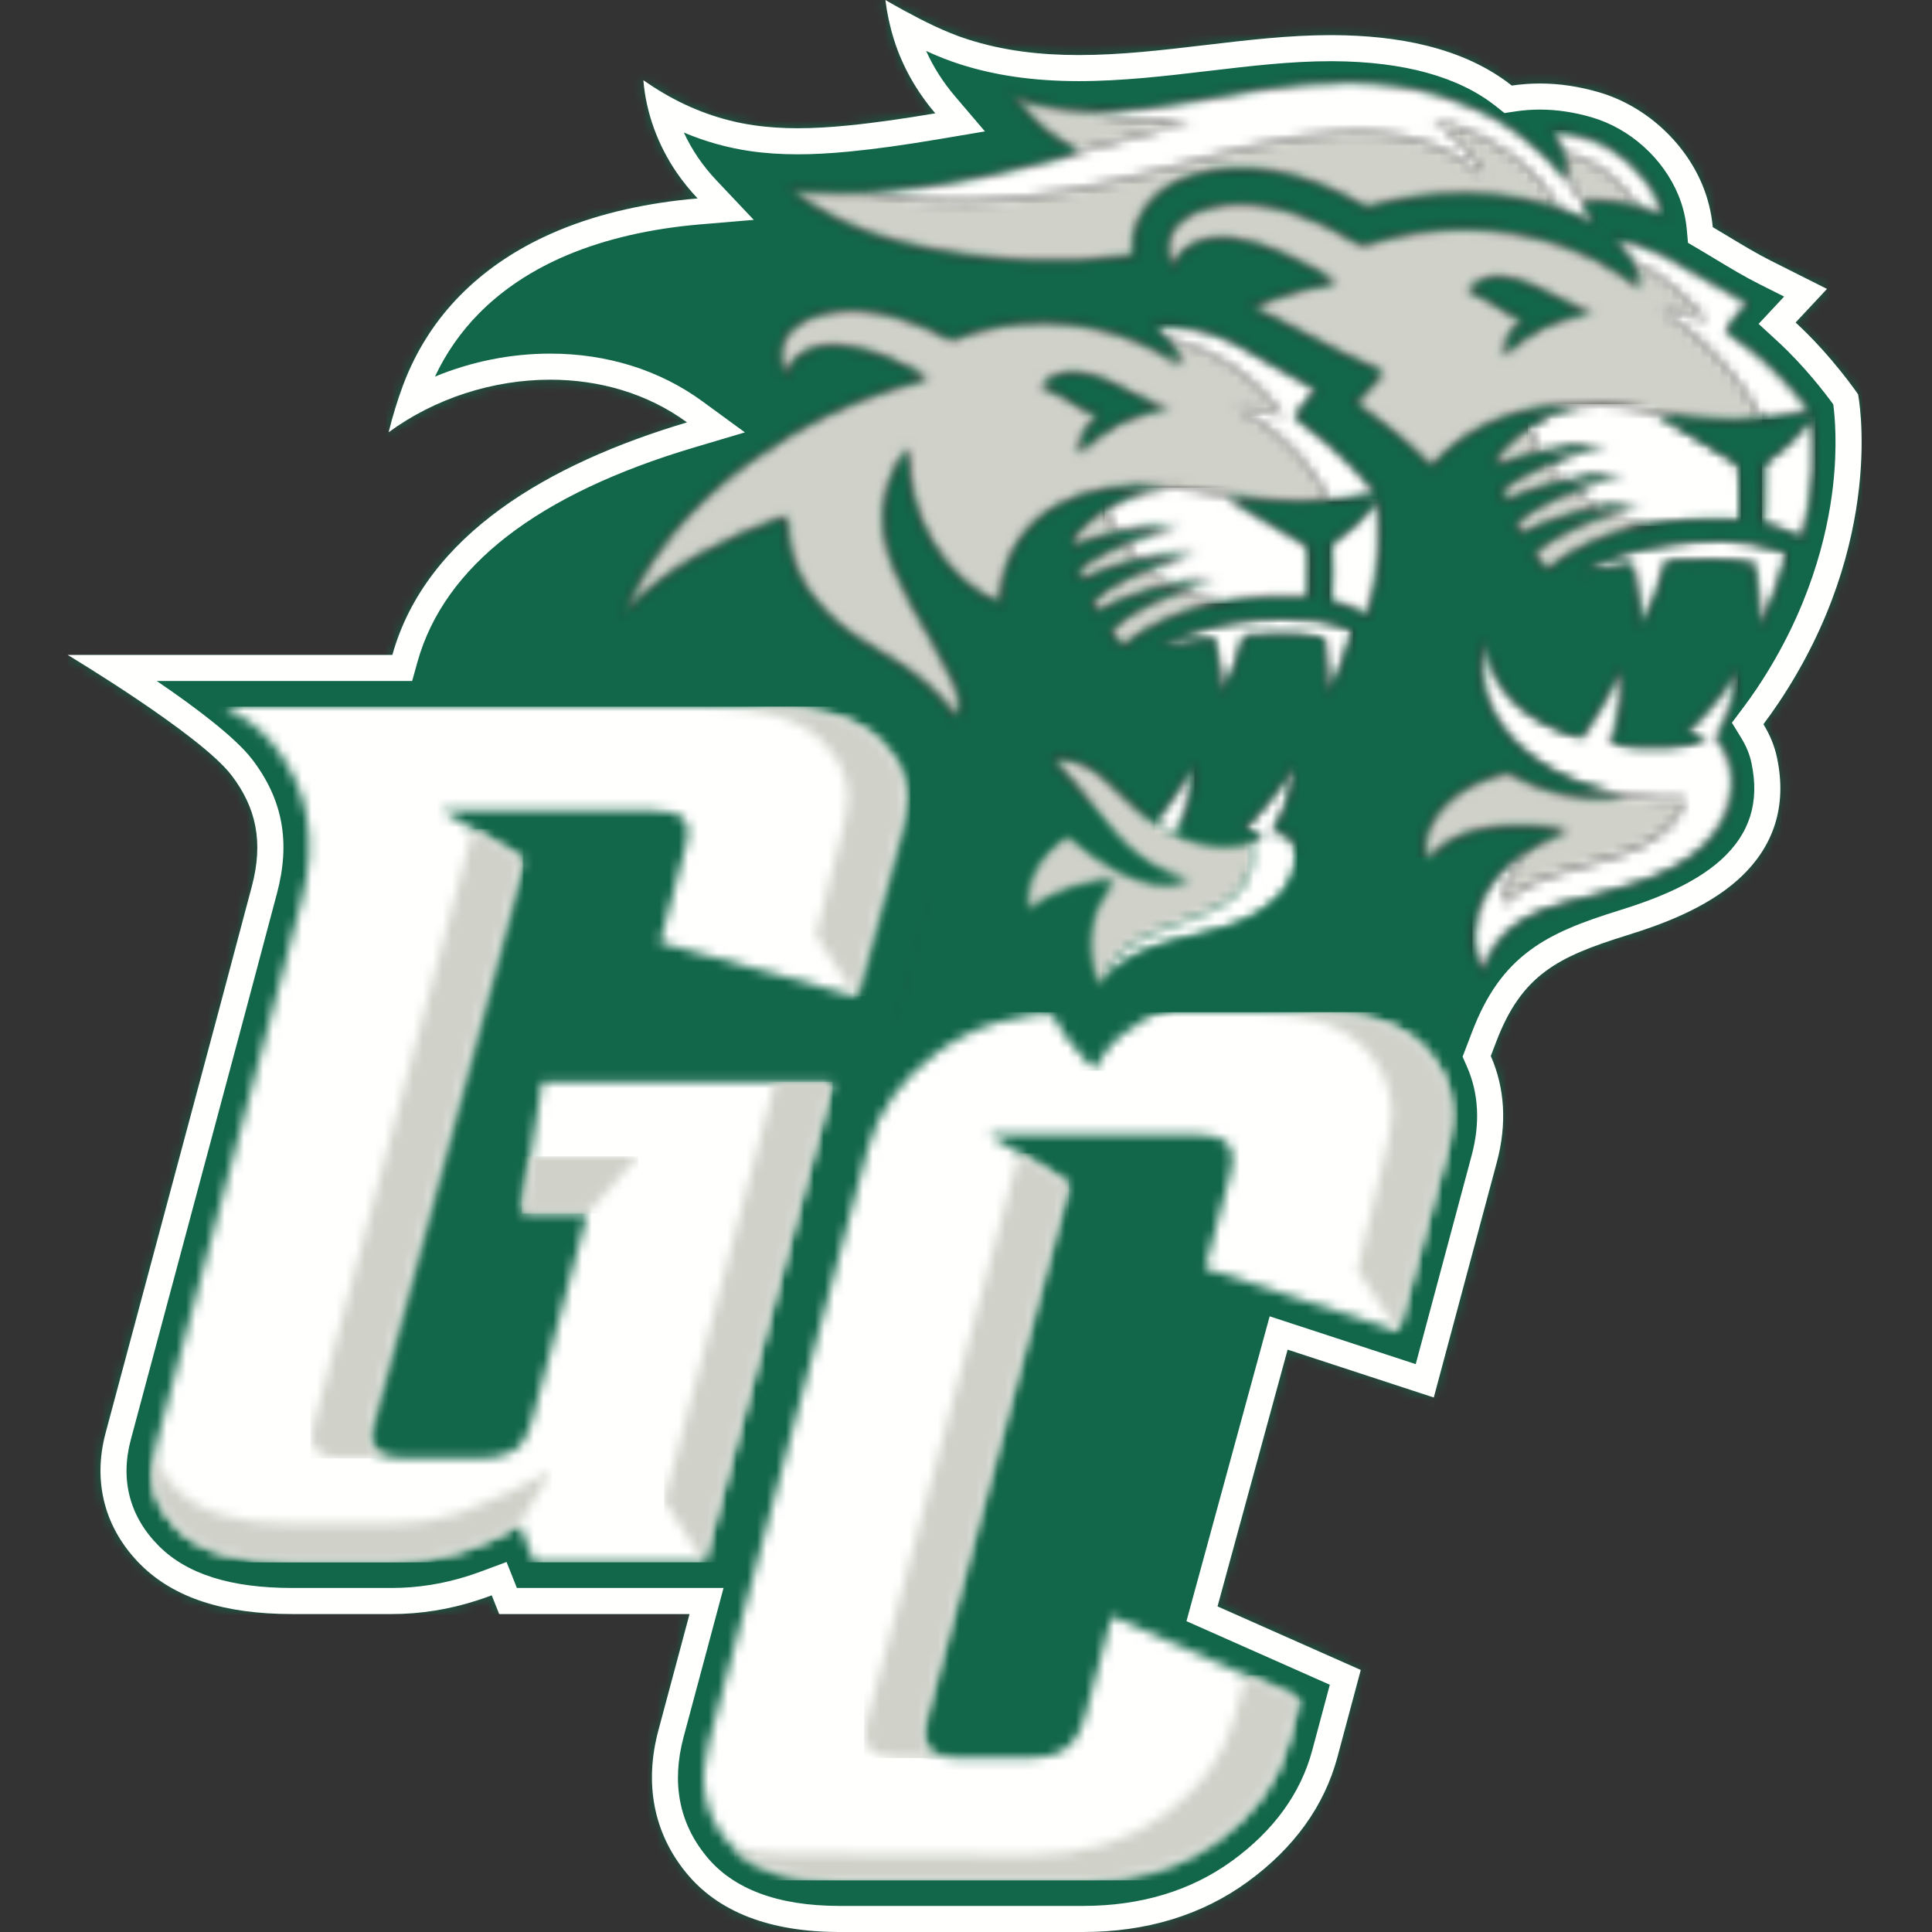 <?xml version="1.0" encoding="UTF-8"?>
<svg width="200px" height="200px" viewBox="0 0 200 200" version="1.1" xmlns="http://www.w3.org/2000/svg" xmlns:xlink="http://www.w3.org/1999/xlink">
    <rect x="0" y="0" width="200" height="200" fill="#333333" stroke="none"/>
    <title>greensboro_BGD</title>
    <defs>
        <path d="M72.219,0 C79.075,0 84.307,1.701 87.773,5.056 L87.773,5.056 C91.59,8.753 92.931,13.62 91.553,18.76 L91.553,18.76 L85.342,41.939 L69.975,99.29 L44.675,99.29 L43.905,97.352 C43.396,97.541 42.875,97.722 42.343,97.894 C39.472,98.821 36.509,99.29 33.531,99.29 L33.531,99.29 L23.269,99.29 C16.177,99.29 11.048,97.626 7.586,94.203 C3.858,90.499 2.564,85.647 3.935,80.531 L3.935,80.531 L15.854,36.053 L15.853,36.053 L19.056,24.01 C20.308,19.34 19.5,15.782 16.963,12.457 C13.74,8.234 0,0 0,0 L0,0 L72.219,0 Z" id="path-1"></path>
        <polygon id="path-3" points="48.371 103.633 0 103.092 25.685 -1.42108547e-14 73.916 10.051"></polygon>
        <path d="M8.046,0.5 L0.003,0.5 C0.002,0.5 0.002,0.5 0,0.5 L8.043,0.5 C8.044,0.5 8.045,0.5 8.046,0.5" id="path-5"></path>
        <path d="M84.465,6.091 L84.461,6.086 C81.078,2.047 75.776,0 68.704,0 L43.507,0 C36.801,0 31.027,1.756 26.347,5.219 C23.412,7.39 21.109,9.882 19.461,12.665 L18.592,14.282 C17.998,15.509 17.524,16.787 17.168,18.116 L0.669,79.69 C-0.814,85.225 0.178,90.326 3.535,94.435 C6.855,98.509 12.202,100.575 19.426,100.575 L44.624,100.575 C51.197,100.575 56.93,98.827 61.664,95.379 C66.477,91.872 69.605,87.527 70.963,82.46 L73.377,73.448 L44.055,60.441 L39.656,76.859 C39.619,76.993 39.585,77.103 39.554,77.193 C39.45,77.202 39.317,77.211 39.151,77.211 L34.139,77.211 L48.565,23.367 L53.989,23.366 L50.772,35.368 L80.935,45.243 L87.462,20.887 C88.949,15.333 87.913,10.217 84.465,6.091 L84.465,6.091 Z" id="path-7"></path>
        <path d="M75.006,4.171 C72.679,1.392 68.795,0 63.353,0 L38.156,0 C32.593,0 27.933,1.392 24.179,4.171 C20.419,6.951 18.025,10.276 16.988,14.148 L0.489,75.722 C-0.549,79.594 0.064,82.921 2.334,85.699 C4.599,88.478 8.514,89.868 14.076,89.868 L39.273,89.868 C44.714,89.868 49.345,88.478 53.161,85.699 C56.973,82.921 59.404,79.594 60.441,75.722 L61.67,71.133 L42.255,62.52 L39.476,72.891 C39.049,74.482 38.375,75.598 37.45,76.244 C36.52,76.89 35.306,77.212 33.8,77.212 L26.155,77.212 C24.649,77.212 23.634,76.89 23.112,76.244 C22.589,75.598 22.542,74.482 22.968,72.891 L37.745,17.744 L37.742,17.744 L29.5,12.664 L51.096,12.659 C52.603,12.659 53.644,12.981 54.228,13.626 C54.807,14.273 54.883,15.39 54.459,16.976 L51.905,26.506 L71.877,33.043 L76.939,14.148 C77.977,10.276 77.33,6.951 75.006,4.171 L75.006,4.171 Z" id="path-9"></path>
        <path d="M0.288,58.278 C-0.138,59.869 -0.091,60.985 0.431,61.631 C0.953,62.277 1.968,62.599 3.474,62.599 L9.485,62.599 C7.979,62.599 6.964,62.277 6.442,61.631 C5.919,60.985 5.872,59.869 6.298,58.278 L21.075,3.131 L21.071,3.131 L15.899,0 L0.288,58.278 L0.288,58.278 Z" id="path-11"></path>
        <path d="M17.81,3.913 C15.414,1.305 11.553,0 6.212,0 L1.42108547e-14,0 C5.341,0 9.202,1.305 11.598,3.913 C13.984,6.512 14.75,9.628 13.886,13.251 L10.681,26.703 L14.9,33.043 L20.289,13.191 C21.152,9.567 20.195,6.512 17.81,3.913 L17.81,3.913 Z" id="path-13"></path>
        <path d="M51.752,4.553 C50.696,8.419 48.248,11.735 44.421,14.493 C40.592,17.253 35.954,18.619 30.513,18.592 L5.316,18.463 C3.464,18.454 1.485,18.232 0,17.916 C2.329,20.147 6.091,21.194 10.773,21.218 L36.011,21.218 C41.453,21.245 46.19,19.81 50.02,17.049 C53.847,14.29 56.221,10.939 57.279,7.073 L58.531,2.49 L52.997,0 L51.752,4.553 L51.752,4.553 Z" id="path-15"></path>
        <path d="M107.137,73.117 C106.226,73.076 105.32,72.997 104.424,72.878 C103.917,72.808 103.415,72.724 102.918,72.626 C103.172,72.678 103.426,72.728 103.683,72.773 C103.518,72.79 103.354,72.806 103.195,72.818 C98.759,73.168 95.021,72.217 91.644,70.226 C89.45,70.738 87.429,71.582 85.8,72.91 C83.689,74.632 82.204,77.242 83.311,79.782 C86.025,75.582 92.432,75.791 97.736,76.326 C97.75,76.328 97.765,76.329 97.781,76.331 C96.948,76.641 96.127,76.986 95.336,77.377 C94.768,77.658 94.216,77.965 93.684,78.297 C93.7,78.294 93.716,78.289 93.732,78.286 C93.37,78.688 93.035,79.107 92.733,79.544 C92.43,79.982 92.161,80.438 91.926,80.917 C91.692,81.396 91.494,81.896 91.336,82.42 C91.178,82.946 91.061,83.495 90.987,84.072 C91.919,83.125 93.006,82.42 94.188,81.855 C95.37,81.29 96.646,80.866 97.955,80.479 C99.265,80.093 100.609,79.745 101.924,79.334 C103.24,78.923 104.528,78.448 105.729,77.806 C106.177,77.566 106.621,77.301 107.043,77.006 C107.464,76.711 107.866,76.386 108.228,76.028 C108.589,75.67 108.913,75.278 109.182,74.849 C109.451,74.419 109.664,73.952 109.806,73.443 C109.822,73.389 109.835,73.336 109.848,73.283 C109.861,73.229 109.873,73.176 109.884,73.123 C108.966,73.159 108.05,73.157 107.137,73.117 Z M98.321,41.116 C96.875,41.683 95.332,42.401 93.956,43.283 C93.351,43.671 92.777,44.092 92.261,44.545 C92.471,44.972 92.694,45.391 92.929,45.802 C93.728,45.404 94.55,45.038 95.39,44.709 C96.444,44.296 97.526,43.937 98.626,43.634 C99.487,43.398 100.36,43.196 101.243,43.027 C100.232,42.492 99.264,41.858 98.346,41.106 C98.337,41.11 98.33,41.113 98.321,41.116 Z M46.457,46.079 C46.477,46.415 46.509,46.75 46.553,47.084 C47.05,46.879 47.554,46.688 48.063,46.511 C49.079,46.158 50.115,45.862 51.164,45.621 C51.202,45.613 51.239,45.605 51.275,45.597 C50.764,44.77 50.299,43.904 49.864,43.028 C48.565,43.851 47.424,44.884 46.457,46.079 Z M56.623,32.717 C54.449,32.399 52.373,30.994 50.416,30.07 C48.277,29.059 45.198,28.351 43.413,30.46 C44.463,30.622 45.58,31.254 46.429,31.863 C47.311,32.494 48.424,33.145 49.5,33.37 C48.898,33.824 48.382,34.355 47.984,34.996 C47.585,35.637 47.304,36.388 47.167,37.283 C48.525,35.922 49.948,34.78 51.595,33.986 C53.116,33.254 54.83,32.751 56.623,32.717 Z M70.77,38.507 C72.18,40.279 72.953,41.903 73.147,42.336 C69.578,42.656 66.264,42.418 62.467,41.787 C62.461,41.786 62.455,41.785 62.45,41.785 C62.452,41.785 62.455,41.787 62.456,41.788 C61.482,41.508 60.48,41.269 59.447,41.108 C58.365,40.938 57.257,40.889 56.167,40.951 C56.281,40.942 56.396,40.931 56.511,40.925 C48.126,40.223 39.719,42.926 39.121,52.964 C33.26,50.871 28.86,43.235 29.579,36.852 C27.694,39.268 26.737,42.444 27.192,45.569 C27.557,48.073 28.7,50.536 30.021,52.968 C31.345,55.405 32.904,57.87 34.204,60.648 C34.519,61.321 34.831,62.041 34.946,62.802 C35.06,63.562 34.941,64.377 34.506,64.774 C32.581,62.117 30.489,60.385 28.052,58.883 C25.754,57.466 23.404,56.232 21.404,54.325 C18.225,51.265 16.754,47.736 16.988,43.94 C10.698,46.184 4.732,49.096 -1.42108547e-14,54.056 C0.003,54.051 0.004,54.046 0.006,54.041 C0.475,52.827 1.04,51.6 1.678,50.476 C5.405,43.904 11.117,38.958 17.537,35.179 C21.93,32.595 26.623,30.7 31.53,29.51 C30.082,28.773 28.684,28.093 27.353,27.543 C24.76,26.473 20.561,25.404 18.155,27.436 C17.548,27.948 17.136,28.655 16.905,29.515 C16.564,28.855 16.347,28.229 16.27,27.623 C16.195,27.016 16.258,26.425 16.474,25.828 C16.65,25.34 16.945,24.888 17.31,24.499 C17.676,24.111 18.113,23.784 18.57,23.545 C22.445,21.52 27.385,22.451 31.222,24.101 C32.185,24.515 33.128,24.981 34.054,25.486 C40.127,22.943 47.578,23.088 53.726,25.807 C55.21,26.464 56.617,27.267 57.932,28.196 C57.496,27.192 56.918,26.284 56.228,25.468 C59.167,26.109 61.515,27.238 63.474,28.603 C65.502,30.016 67.134,31.698 68.374,33.4 C67.658,33.187 66.898,33.013 66.096,32.899 C65.295,32.785 64.452,32.73 63.569,32.757 C66.851,34.259 69.211,36.549 70.77,38.507 Z M90.32,37.708 C90.342,38.05 90.378,38.391 90.423,38.73 C90.897,38.542 91.374,38.362 91.856,38.197 C92.912,37.834 93.986,37.525 95.076,37.273 C94.556,36.418 94.097,35.515 93.679,34.591 C92.409,35.443 91.282,36.497 90.32,37.708 Z M92.271,40.079 C91.79,40.379 91.331,40.7 90.902,41.041 C91.028,41.49 91.17,41.933 91.329,42.371 C92.074,42.032 92.834,41.72 93.608,41.438 C94.672,41.051 95.76,40.718 96.867,40.442 C97.058,40.394 97.25,40.35 97.443,40.306 C96.823,39.701 96.266,39.034 95.762,38.322 C94.587,38.804 93.379,39.386 92.271,40.079 Z M94.115,47.666 C94.582,48.326 95.082,48.958 95.612,49.556 C98.362,47.281 101.651,45.856 105.124,45.055 C105.434,44.984 105.746,44.919 106.057,44.858 C104.693,44.497 103.378,44.045 102.125,43.462 C101.463,43.689 100.742,43.954 99.995,44.261 C98.543,44.858 97.001,45.609 95.633,46.517 C95.095,46.875 94.583,47.259 94.115,47.666 Z M100.368,22.809 C98.95,22.668 96.761,21.276 94.424,20.2 C92.087,19.122 89.593,18.529 87.538,20.489 C88.623,20.702 89.543,21.317 90.47,21.941 C91.397,22.565 92.33,23.198 93.439,23.446 C92.848,23.88 92.343,24.382 91.959,24.986 C91.576,25.589 91.313,26.296 91.206,27.139 C92.333,25.907 93.842,24.84 95.459,24.073 C97.077,23.305 98.804,22.839 100.368,22.809 Z M117.959,33.858 C114.308,34.202 110.955,33.962 107.043,33.277 C105.897,32.916 104.714,32.616 103.47,32.437 C102.022,32.234 100.492,32.246 99.01,32.454 C99.111,32.436 99.211,32.418 99.313,32.403 C93.272,32.499 87.865,34.13 83.705,38.858 C81.199,36.246 78.455,34.1 75.73,32.167 C76.689,31.111 77.646,30.052 78.602,28.993 C77.2,28.349 75.777,27.712 74.395,27.061 C71.215,25.561 68.113,23.595 64.87,22.262 C65.755,21.855 66.651,21.481 67.549,21.142 C69.58,20.378 71.67,19.899 73.796,19.642 C71.955,18.588 70.124,17.601 68.286,16.764 C65.338,15.427 61.069,14.199 58.311,16.271 C57.653,16.765 57.195,17.481 56.927,18.349 C56.585,17.675 56.374,17.039 56.314,16.426 C56.253,15.813 56.34,15.218 56.588,14.621 C56.791,14.135 57.12,13.686 57.52,13.303 C57.92,12.919 58.398,12.593 58.889,12.37 C63.138,10.444 68.407,11.483 72.759,13.612 C74.053,14.245 75.326,14.95 76.58,15.709 C76.714,15.663 76.848,15.618 76.984,15.573 C83.586,13.427 90.847,13.39 97.558,15.76 C99.794,16.55 101.803,17.597 103.557,18.82 C104.113,19.207 104.638,19.612 105.135,20.03 C105.179,20.045 105.222,20.058 105.266,20.073 C105.201,19.696 105.111,19.329 104.998,18.974 C104.872,18.583 104.72,18.205 104.539,17.842 C104.462,17.685 104.378,17.532 104.29,17.381 C105.13,17.702 105.845,18.076 106.536,18.513 C107.314,19.007 108.1,19.582 108.897,20.251 C109.694,20.919 110.499,21.68 111.327,22.558 C111.641,22.892 111.96,23.244 112.286,23.614 C110.768,22.982 109.184,22.582 107.559,22.586 C111.101,24.812 113.785,27.711 115.567,30.103 C116.756,31.7 117.543,33.07 117.959,33.858 Z M45.221,5.067 C45.864,5.447 46.519,5.804 47.183,6.14 C49.735,5.457 52.279,4.746 54.823,4.044 C56.109,3.69 57.395,3.337 58.682,2.99 C56.684,3.051 54.68,3.013 52.672,2.793 C51.83,2.696 51.006,2.544 50.194,2.336 C49.572,2.176 48.955,1.983 48.344,1.757 C46.41,1.689 44.485,1.452 42.568,1.004 C41.75,0.813 40.866,0.398 40.032,0 C41.522,1.866 43.162,3.85 45.221,5.067 Z M97.803,8.942 C97.946,9.139 98.086,9.336 98.226,9.532 C98.641,10.113 99.032,10.704 99.396,11.308 C99.428,11.308 99.46,11.307 99.493,11.306 C101.439,11.274 103.316,11.487 105.111,11.939 C103.517,9.314 100.948,7.259 98.188,6.443 C97.863,6.347 97.539,6.263 97.216,6.187 C97.357,6.583 97.477,6.982 97.571,7.385 C97.69,7.9 97.768,8.42 97.803,8.942 Z M41.859,17.517 C45.569,17.681 49.294,17.52 52.97,17 C52.96,16.92 52.949,16.84 52.941,16.76 C52.824,15.582 52.998,14.424 53.46,13.317 C53.838,12.411 54.415,11.582 55.176,10.854 C55.854,10.206 56.652,9.663 57.486,9.284 C62.152,7.169 68.26,7.638 74.248,10.567 C75.181,11.024 76.101,11.513 77.005,12.028 C78.519,11.586 80.06,11.244 81.62,11.008 C83.532,10.717 85.469,10.583 87.407,10.604 C89.327,10.626 91.248,10.801 93.143,11.147 C94.413,11.379 95.673,11.693 96.904,12.107 C96.708,11.743 96.501,11.385 96.277,11.035 C95.511,9.838 94.576,8.724 93.455,7.729 C90.632,5.148 87.354,3.638 83.863,2.805 C84.381,3.149 84.873,3.514 85.336,3.899 C85.898,4.368 86.418,4.864 86.892,5.379 C87.367,5.894 87.795,6.428 88.181,6.972 C88.568,7.516 88.913,8.071 89.218,8.627 C88.231,7.823 87.163,7.095 86.026,6.475 C84.887,5.856 83.68,5.345 82.413,4.975 C81.148,4.6 79.831,4.354 78.473,4.223 C77.116,4.091 75.717,4.073 74.288,4.157 C72.857,4.237 71.397,4.405 69.91,4.641 C68.422,4.878 66.907,5.184 65.366,5.54 C64.594,5.717 63.818,5.905 63.033,6.102 C62.248,6.299 61.456,6.505 60.658,6.719 C59.862,6.932 59.049,7.153 58.226,7.375 C57.402,7.597 56.568,7.82 55.726,8.037 C54.043,8.474 52.362,8.888 50.685,9.265 C49.007,9.641 47.334,9.981 45.667,10.267 C44.002,10.554 42.344,10.789 40.702,10.959 C39.059,11.13 37.432,11.237 35.831,11.269 C34.231,11.302 32.656,11.263 31.101,11.135 C29.548,11.007 28.013,10.789 26.53,10.477 C26.27,10.424 26.013,10.367 25.758,10.307 C25.674,10.288 25.481,10.238 25.251,10.178 C23.275,10.273 21.293,10.266 19.31,10.129 C18.546,10.076 17.784,10.006 17.022,9.917 C20.34,12.638 24.358,14.504 28.499,15.572 C32.853,16.695 37.369,17.319 41.859,17.517 Z M50.301,55.706 C50.747,56.313 51.216,56.895 51.703,57.448 C54.348,55.26 57.471,53.889 60.85,53.128 C61.243,53.039 61.637,52.959 62.033,52.886 C60.493,52.544 59.061,52.113 57.715,51.489 C57.196,51.673 56.646,51.881 56.081,52.115 C54.683,52.696 53.2,53.434 51.914,54.344 C51.325,54.761 50.779,55.216 50.301,55.706 Z M64.954,77.474 C64.741,77.54 64.515,77.596 64.283,77.642 C62.059,78.082 59.808,77.717 57.741,76.896 C57.74,76.898 57.738,76.901 57.737,76.903 C57.055,76.626 56.392,76.299 55.754,75.936 C55.526,75.798 55.305,75.649 55.087,75.497 C55.085,75.499 55.083,75.502 55.082,75.504 C53.171,74.171 51.634,72.357 49.856,70.813 C48.598,69.722 46.968,68.875 45.304,68.877 C44.97,68.877 44.648,68.913 44.341,68.975 C48.155,72.973 50.189,76.476 52.268,78.29 C53.271,79.137 54.271,79.877 55.322,80.433 C56.371,80.992 57.481,81.353 58.619,81.496 C57.537,81.853 56.234,81.951 54.899,81.709 C53.561,81.475 52.218,80.933 50.947,80.234 C49.271,79.313 47.677,78.095 46.029,76.71 C46.009,76.723 45.991,76.736 45.972,76.749 C45.559,77.037 45.163,77.342 44.791,77.663 C44.422,77.983 44.073,78.322 43.748,78.68 C43.424,79.038 43.127,79.414 42.863,79.81 C42.621,80.187 42.41,80.589 42.237,81.005 C42.063,81.421 41.927,81.853 41.836,82.293 C41.745,82.733 41.699,83.181 41.703,83.63 C41.708,84.079 41.764,84.529 41.877,84.972 C42.594,84.352 43.37,83.837 44.188,83.409 C45.008,82.981 45.87,82.641 46.757,82.371 C47.645,82.101 48.558,81.903 49.48,81.758 C49.895,81.692 50.312,81.638 50.729,81.593 C50.208,82.138 49.761,82.749 49.394,83.412 C48.893,84.313 48.541,85.308 48.352,86.355 C48.163,87.402 48.136,88.499 48.288,89.607 C48.44,90.715 48.77,91.833 49.293,92.919 C49.443,92.64 49.607,92.378 49.782,92.129 C51.988,84.215 65.501,87.339 65.173,78.441 C65.164,78.202 65.064,77.811 64.954,77.474 Z M54.238,49.231 C52.872,49.771 51.412,50.461 50.124,51.321 C49.501,51.737 48.919,52.194 48.412,52.692 C48.62,53.086 48.838,53.473 49.067,53.853 C49.869,53.405 50.706,52.999 51.573,52.638 C52.58,52.22 53.621,51.862 54.686,51.559 C55.387,51.36 56.1,51.188 56.821,51.038 C55.996,50.588 55.204,50.052 54.437,49.405 C54.369,49.348 54.304,49.289 54.238,49.231 Z M51.909,46.563 C52.377,47.238 52.885,47.876 53.44,48.46 C53.243,48.506 53.045,48.552 52.849,48.602 C51.793,48.87 50.754,49.195 49.744,49.576 C48.957,49.872 48.189,50.204 47.444,50.57 C47.289,50.164 47.151,49.755 47.03,49.34 C47.469,48.968 47.949,48.621 48.454,48.301 C49.545,47.605 50.749,47.032 51.909,46.563 L51.909,46.563 Z" id="path-17"></path>
        <path d="M5.294,0.107 C5.291,0.071 5.288,0.036 5.285,2.84217094e-14 C3.383,2.332 2.216,3.458 0.119,4.984 C0.129,6.493 0.122,8.002 0.073,9.509 C0.073,9.511 0.073,9.514 0.072,9.516 C0.065,9.734 0.058,9.952 0.049,10.17 C0.041,10.35 0.034,10.534 0.024,10.722 C0.017,10.864 0.01,11.01 0.002,11.158 L0,11.179 C1.468,11.48 2.463,11.875 3.105,12.209 C3.824,12.583 4.098,12.879 4.098,12.879 C4.968,10.256 5.339,7.788 5.451,5.57 C5.551,3.567 5.445,1.681 5.294,0.107 L5.294,0.107 Z" id="path-19"></path>
        <path d="M19.035,7.289 C18.805,7.13 18.528,7.063 18.226,7.058 C17.987,7.053 17.731,7.089 17.471,7.147 C17.602,6.938 17.727,6.728 17.844,6.517 C19.096,4.279 19.659,1.991 19.792,0 C18.71,1.684 17.46,3.479 15.928,5.156 C15.47,5.659 14.993,6.142 14.487,6.618 C15.124,6.923 15.778,7.202 16.45,7.465 C16.399,7.484 16.346,7.503 16.297,7.522 C15.985,7.642 15.694,7.763 15.446,7.855 C15.357,7.888 15.265,7.917 15.172,7.946 C15.282,8.283 15.382,8.674 15.391,8.913 C15.719,17.811 2.206,14.687 0,22.601 C0.423,22.002 0.914,21.485 1.462,21.039 C6.255,17.129 13.564,18.434 18.051,13.871 C18.786,13.124 19.394,12.237 19.721,11.243 C19.837,10.896 19.926,10.485 19.967,10.059 C20.068,9.016 19.876,7.871 19.035,7.289 L19.035,7.289 Z" id="path-21"></path>
        <path d="M8.594,1.806 C5.764,0.338 2.874,-0.117 1.42108547e-14,0.025 C0.499,0.453 0.962,0.915 1.383,1.413 C4.322,2.054 6.67,3.183 8.629,4.548 C10.657,5.961 12.289,7.643 13.529,9.345 C12.813,9.132 12.053,8.958 11.251,8.844 C10.45,8.73 9.607,8.675 8.724,8.702 C12.006,10.204 14.366,12.494 15.925,14.452 C17.335,16.224 18.108,17.848 18.302,18.281 C19.898,18.138 21.544,17.884 23.309,17.503 C22.906,16.975 19.851,13.033 14.804,9.484 C15.422,8.552 16.184,7.604 17.073,6.653 C14.168,5.194 11.486,3.307 8.594,1.806 L8.594,1.806 Z" id="path-23"></path>
        <path d="M-1.42108547e-14,2.103 C0.435,2.979 0.9,3.845 1.411,4.672 C2.424,4.443 3.448,4.266 4.479,4.14 C5.548,4.01 6.624,3.935 7.707,3.915 C7.712,3.915 7.142,4.025 6.234,4.262 C5.326,4.499 4.075,4.863 2.716,5.374 C2.495,5.458 2.27,5.546 2.045,5.638 C2.513,6.313 3.021,6.951 3.576,7.535 C4.44,7.334 5.315,7.167 6.199,7.038 C7.284,6.88 8.382,6.777 9.493,6.728 C9.498,6.728 8.912,6.85 7.981,7.107 C7.051,7.362 5.775,7.752 4.401,8.295 C4.392,8.298 4.383,8.302 4.374,8.306 C4.44,8.364 4.505,8.423 4.573,8.48 C5.34,9.127 6.132,9.663 6.957,10.113 C7.33,10.036 7.704,9.961 8.082,9.897 C9.188,9.707 10.311,9.573 11.45,9.493 C11.456,9.493 10.846,9.629 9.887,9.908 C9.314,10.074 8.617,10.292 7.851,10.564 C9.197,11.188 10.629,11.619 12.169,11.961 C15.18,11.407 18.272,11.29 21.203,11.45 C21.289,9.754 21.31,8.591 21.272,7.45 C21.257,6.967 21.229,6.49 21.189,5.982 C18.315,4.211 15.435,2.585 12.592,0.863 C11.618,0.583 10.616,0.344 9.583,0.183 C8.501,0.013 7.393,-0.036 6.303,0.026 C4.917,0.136 3.549,0.445 2.284,0.942 C1.475,1.259 0.714,1.65 -1.42108547e-14,2.103 L-1.42108547e-14,2.103 Z" id="path-25"></path>
        <path d="M5.555,1.731 C3.721,0.779 1.863,0.238 -2.84217094e-14,0 C0.212,0.183 0.415,0.371 0.61,0.567 C0.998,0.958 1.35,1.376 1.659,1.821 C1.791,2.01 1.913,2.205 2.029,2.405 C2.869,2.726 3.584,3.1 4.275,3.537 C5.053,4.031 5.839,4.606 6.636,5.275 C7.433,5.943 8.238,6.704 9.066,7.582 C9.38,7.916 9.699,8.268 10.025,8.638 C8.507,8.006 6.923,7.606 5.298,7.61 C8.84,9.836 11.524,12.735 13.306,15.127 C14.495,16.724 15.282,18.094 15.698,18.882 C17.334,18.728 19.029,18.457 20.862,18.056 C20.57,17.675 18.795,15.295 16.115,12.806 C14.903,11.701 13.521,10.606 12.021,9.706 C12.663,8.74 13.452,7.758 14.374,6.772 C11.353,5.254 8.564,3.292 5.555,1.731 L5.555,1.731 Z" id="path-27"></path>
        <path d="M8.446,11.171 C9.699,11.754 11.014,12.206 12.378,12.567 C15.567,11.937 18.878,11.803 22.027,11.976 C22.075,10.195 22.065,8.976 21.987,7.761 C21.943,7.212 21.879,6.677 21.794,6.103 C19.005,4.362 16.181,2.726 13.354,0.985 C13.352,0.985 13.351,0.984 13.35,0.984 C13.356,0.985 13.359,0.985 13.364,0.986 C12.218,0.625 11.035,0.325 9.791,0.146 C8.343,-0.057 6.813,-0.045 5.331,0.163 C4.375,0.33 3.435,0.594 2.537,0.955 C1.639,1.316 0.792,1.769 -2.84217094e-14,2.3 C0.418,3.224 0.877,4.127 1.397,4.982 C1.405,4.98 1.413,4.978 1.422,4.976 C2.521,4.722 3.637,4.526 4.77,4.386 C5.903,4.247 7.054,4.165 8.225,4.14 C8.23,4.14 7.614,4.26 6.645,4.514 C5.675,4.768 4.351,5.157 2.925,5.697 C2.648,5.802 2.366,5.914 2.083,6.031 C2.587,6.743 3.144,7.41 3.764,8.015 C4.686,7.802 5.618,7.625 6.563,7.489 C7.705,7.325 8.864,7.217 10.038,7.165 C10.043,7.165 9.415,7.298 8.426,7.571 C7.442,7.843 6.103,8.254 4.667,8.815 C5.585,9.567 6.553,10.201 7.564,10.736 C7.811,10.689 8.059,10.643 8.307,10.601 C9.443,10.409 10.595,10.273 11.757,10.193 C11.762,10.192 11.126,10.339 10.127,10.635 C9.643,10.778 9.071,10.957 8.446,11.171 L8.446,11.171 Z" id="path-29"></path>
        <path d="M2.081,2.595 C4.841,3.411 7.41,5.466 9.004,8.091 C9.94,8.327 10.855,8.627 11.745,8.994 C11.627,8.507 11.472,8.023 11.274,7.544 C9.933,4.292 6.906,1.629 3.635,0.67 C2.413,0.312 1.2,0.088 0,0 C0.448,0.751 0.824,1.536 1.109,2.339 C1.432,2.415 1.756,2.499 2.081,2.595 L2.081,2.595 Z" id="path-31"></path>
        <path d="M4.101,0 C2.908,1.911 1.587,4.035 0,6.134 C0.218,6.286 0.439,6.435 0.667,6.573 C1.305,6.936 1.968,7.263 2.65,7.54 C2.651,7.538 2.653,7.535 2.654,7.533 C2.542,7.488 2.432,7.444 2.323,7.397 C2.515,6.996 2.69,6.594 2.848,6.192 C3.708,4.005 4.069,1.87 4.101,0 L4.101,0 Z" id="path-33"></path>
        <path d="M20.908,1.163 C20.77,1.102 20.626,1.046 20.479,0.992 C20.395,0.961 20.306,0.929 20.213,0.898 C16.779,-0.263 12.965,-0.11 9.415,0.311 C7.366,0.554 5.588,0.968 4.061,1.468 C2.534,1.97 1.256,2.558 0.204,3.15 C0.134,3.189 0.068,3.228 0,3.268 C1.77,2.942 3.519,2.684 5.221,2.501 C5.543,3.934 5.784,5.383 5.942,6.832 C6.024,7.594 6.084,8.359 6.12,9.123 C7.358,6.964 8.247,4.633 8.809,2.22 C9.022,2.21 9.235,2.201 9.448,2.193 C11.818,2.127 14.551,1.867 17.555,2.455 C17.657,2.475 17.757,2.498 17.859,2.52 C18.153,4.754 18.32,6.983 18.418,9.151 C19.676,6.688 20.669,4.085 21.363,1.4 C21.343,1.388 21.325,1.375 21.304,1.364 C21.177,1.29 21.044,1.224 20.908,1.163 L20.908,1.163 Z" id="path-35"></path>
        <path d="M27.434,3.038 C26.364,4.803 25.099,6.68 23.528,8.279 C23.062,8.753 22.573,9.18 22.055,9.589 C22.718,10.037 23.406,10.438 24.118,10.8 C21.699,11.187 19.284,11.315 16.95,11.187 C16.076,11.136 15.215,11.048 14.368,10.924 C14.568,10.432 14.734,9.941 14.856,9.46 C15.381,7.383 15.606,5.249 15.331,3.045 C14.108,5.569 12.783,7.971 11.209,10.26 C11.185,10.253 11.16,10.246 11.136,10.239 C11.133,10.244 11.129,10.25 11.126,10.255 C10.591,10.103 10.066,9.933 9.554,9.744 C8.989,9.534 8.44,9.301 7.911,9.044 C7.382,8.787 6.873,8.504 6.389,8.197 C5.904,7.89 5.444,7.556 5.014,7.195 C4.585,6.833 4.186,6.444 3.822,6.028 C3.457,5.613 3.128,5.169 2.838,4.701 C2.548,4.234 2.297,3.742 2.089,3.23 C1.88,2.718 1.714,2.188 1.589,1.647 C1.463,1.105 1.377,0.554 1.326,0 C1.158,0.528 1.027,1.087 0.944,1.671 C0.882,2.106 0.849,2.554 0.848,3.013 C0.848,3.164 0.852,3.316 0.859,3.469 C0.916,4.718 1.233,6.03 1.816,7.277 C2.395,8.527 3.231,9.704 4.244,10.74 C5.258,11.779 6.44,12.685 7.726,13.451 C9.891,14.738 12.338,15.632 14.913,16.159 C15.41,16.257 15.912,16.341 16.419,16.411 C17.315,16.53 18.221,16.609 19.132,16.65 C20.045,16.69 20.961,16.692 21.879,16.656 C21.868,16.709 21.856,16.762 21.843,16.816 C21.83,16.869 21.817,16.922 21.801,16.976 C21.659,17.485 21.446,17.952 21.177,18.382 C20.908,18.811 20.584,19.203 20.223,19.561 C19.861,19.919 19.459,20.244 19.038,20.539 C18.616,20.834 18.172,21.099 17.724,21.339 C16.523,21.981 15.235,22.456 13.919,22.867 C12.604,23.278 11.26,23.626 9.95,24.012 C8.641,24.399 7.365,24.823 6.183,25.388 C5.001,25.953 3.914,26.658 2.982,27.605 C3.056,27.028 3.173,26.479 3.331,25.953 C3.489,25.429 3.687,24.929 3.921,24.45 C4.156,23.971 4.425,23.515 4.728,23.077 C5.03,22.64 5.365,22.221 5.727,21.819 C5.711,21.822 5.695,21.827 5.679,21.83 C3.889,22.949 2.335,24.38 1.241,26.281 C0.514,27.544 0.066,29.026 0.006,30.506 C-0.052,31.987 0.278,33.467 1.11,34.727 C1.43,33.476 2.009,32.333 2.793,31.355 C3.577,30.376 4.569,29.562 5.711,28.968 C6.89,28.355 8.153,27.914 9.438,27.542 C10.725,27.17 12.034,26.868 13.312,26.536 C15.796,25.889 18.551,25.079 20.943,23.775 C23.334,22.47 25.364,20.672 26.396,18.05 C26.944,16.658 27.123,15.088 26.875,13.609 C26.669,12.38 26.166,11.214 25.335,10.264 C25.417,10.134 25.496,10.003 25.572,9.871 C26.868,7.526 27.378,5.126 27.434,3.038 L27.434,3.038 Z" id="path-37"></path>
        <path d="M17.571,0.339 C17.302,0.282 17.01,0.23 16.696,0.181 C16.696,0.177 16.696,0.174 16.696,0.17 L15.659,0.098 C8.037,-0.433 3.024,1.279 1.42108547e-14,3.002 C1.871,2.632 3.717,2.342 5.502,2.138 L5.531,2.135 C5.648,2.121 5.764,2.11 5.881,2.096 C6.153,3.339 6.36,4.593 6.496,5.849 C6.57,6.539 6.626,7.231 6.658,7.924 C7.749,6.02 8.541,3.968 9.052,1.846 C11.311,1.744 13.91,1.466 16.758,1.993 C16.918,2.023 17.077,2.056 17.236,2.089 C17.491,4.064 17.637,6.032 17.725,7.948 C18.804,5.835 19.67,3.606 20.293,1.309 C20.182,1.226 20.061,1.15 19.917,1.082 C19.168,0.732 18.379,0.505 17.571,0.339 L17.571,0.339 Z" id="path-39"></path>
        <path d="M62.93,8.205 C62.544,7.661 62.116,7.127 61.641,6.612 C61.167,6.097 60.647,5.601 60.085,5.132 C59.622,4.747 59.13,4.382 58.612,4.038 C62.103,4.871 65.381,6.381 68.204,8.962 C69.325,9.957 70.26,11.071 71.026,12.268 C71.25,12.618 71.457,12.976 71.653,13.34 C72.194,13.521 72.729,13.721 73.256,13.943 C73.821,14.182 74.365,14.447 74.882,14.737 C75.084,14.85 75.282,14.968 75.475,15.089 C75.443,15.017 75.412,14.946 75.378,14.874 C75.33,14.772 75.284,14.67 75.235,14.568 C75.191,14.476 75.146,14.385 75.101,14.293 C75.021,14.134 74.942,13.974 74.859,13.816 C74.853,13.804 74.847,13.792 74.84,13.781 C74.62,13.363 74.388,12.95 74.143,12.542 C74.144,12.541 74.145,12.541 74.145,12.541 C73.781,11.937 73.39,11.346 72.975,10.765 C72.835,10.569 72.695,10.372 72.552,10.175 C72.552,10.18 72.553,10.185 72.553,10.19 C71.267,8.514 69.726,7.022 68.024,5.736 C67.016,4.918 65.928,4.188 64.759,3.569 C64.245,3.298 63.725,3.05 63.199,2.824 C61.953,2.234 60.674,1.741 59.391,1.349 C53.306,-0.506 46.808,-0.206 40.433,0.802 C36.522,1.42 32.526,2.305 28.619,2.752 C26.768,2.964 24.926,3.053 23.093,2.99 C23.704,3.216 24.321,3.409 24.943,3.569 C25.755,3.777 26.579,3.929 27.421,4.026 C29.429,4.246 31.433,4.284 33.431,4.223 C32.144,4.57 30.858,4.923 29.572,5.277 C27.028,5.979 24.484,6.69 21.932,7.373 C21.933,7.373 21.934,7.374 21.934,7.374 C21.721,7.431 21.508,7.487 21.295,7.543 C21.145,7.584 20.994,7.625 20.841,7.665 C20.825,7.669 20.808,7.673 20.791,7.677 C17.89,8.442 14.978,9.16 12.04,9.77 C8.07,10.596 4.046,11.217 1.42108547e-14,11.411 C0.23,11.471 0.423,11.521 0.507,11.54 C0.762,11.6 1.019,11.657 1.279,11.71 C2.762,12.022 4.297,12.24 5.85,12.368 C7.405,12.496 8.98,12.535 10.58,12.502 C12.181,12.47 13.808,12.363 15.451,12.192 C17.093,12.022 18.751,11.787 20.416,11.5 C22.083,11.214 23.756,10.874 25.434,10.498 C27.111,10.121 28.792,9.707 30.475,9.27 C31.317,9.053 32.151,8.83 32.975,8.608 C33.798,8.386 34.611,8.165 35.407,7.952 C36.205,7.738 36.997,7.532 37.782,7.335 C38.567,7.138 39.343,6.95 40.115,6.773 C41.656,6.417 43.171,6.111 44.659,5.874 C46.146,5.638 47.606,5.47 49.037,5.39 C50.466,5.306 51.865,5.324 53.222,5.456 C54.58,5.587 55.897,5.833 57.162,6.208 C58.429,6.578 59.636,7.089 60.775,7.708 C61.912,8.328 62.98,9.056 63.967,9.86 C63.662,9.304 63.317,8.749 62.93,8.205 L62.93,8.205 Z" id="path-41"></path>
        <path d="M0.01,4.737 C0.143,6.622 0.153,8.052 0.008,10.613 L-2.84217094e-14,10.747 C3.001,11.362 3.946,12.386 3.946,12.386 C5.553,7.538 5.395,3.197 5.088,-2.84217094e-14 C3.256,2.241 2.107,3.309 0.01,4.737 L0.01,4.737 Z" id="path-43"></path>
        <path d="M51.613,0 C51.918,0.178 52.224,0.353 52.532,0.526 C52.839,0.7 53.147,0.871 53.457,1.04 C54.515,1.617 55.598,2.185 56.704,2.703 C57.81,3.22 58.938,3.686 60.089,4.057 C72.336,8.015 85.509,3.563 98,3.637 C104.409,3.676 111.335,4.809 116.459,8.86 C119.39,8.42 122.416,8.651 125.509,9.558 C130.226,10.941 134.323,14.627 136.2,19.176 C136.77,20.562 137.127,22.017 137.261,23.513 C137.877,23.875 138.47,24.234 138.974,24.538 C140.457,25.433 141.848,26.272 143.257,26.979 L143.257,26.979 L149.088,29.908 L145.839,33.384 C149.619,36.863 152.305,40.817 152.305,40.817 C152.305,40.817 155.321,55.962 144.072,72.768 C143.573,73.514 143.05,74.247 142.506,74.97 C143.154,76.029 143.651,77.178 143.914,78.443 C144.964,83.408 143.618,87.681 139.916,91.025 C136.524,94.088 131.745,95.777 128.443,96.802 C124.654,97.979 122.049,98.985 119.95,100.542 C117.718,102.195 116.143,104.446 114.847,107.84 L114.847,107.84 L114.178,109.59 L112.725,108.409 C109.166,105.518 106.795,100.601 107.579,93.234 C103.886,94.285 100.129,95.125 96.341,95.736 C96.129,95.954 95.907,96.17 95.672,96.38 C92.967,98.807 89.002,100.56 85.167,102.255 C80.652,104.252 75.982,106.317 74.191,109.229 L74.191,109.229 L73.272,110.722 L72.058,109.459 C69.177,106.46 67.616,103.056 67.511,99.646 C66.419,100.495 65.514,101.542 64.774,102.807 L64.774,102.807 L63.636,104.751 L62.451,102.835 C60.815,100.193 60.189,97.141 60.61,93.931 C60.587,93.924 60.565,93.919 60.543,93.912 C53.595,91.868 47.247,88.081 41.074,84.081 L39.919,83.329 C27.229,75.038 15.169,66.246 0,70.372 C2.356,56.352 15.834,48.257 31.079,43.725 C22.088,37.15 9.038,38.262 0.189,44.748 C0.393,43.916 0.619,43.092 0.867,42.285 C1.114,41.477 1.381,40.686 1.667,39.918 C3.06,36.18 5.132,33.069 7.628,30.543 C10.123,28.017 13.041,26.064 16.131,24.59 C20.493,22.511 25.32,21.326 30.208,20.741 C30.863,20.663 31.519,20.597 32.176,20.542 C31.39,19.71 30.664,18.821 30.015,17.873 C28.075,15.04 26.843,11.732 26.558,8.305 C27.229,8.772 27.917,9.216 28.622,9.631 C31.5,11.326 34.64,12.475 37.947,12.96 C41.154,13.431 44.423,13.314 47.638,13 C50.7,12.701 53.744,12.244 56.779,11.732 C54.879,9.502 53.393,6.932 52.505,4.108 C52.084,2.77 51.786,1.394 51.613,0 Z M69.735,78.471 C69.401,78.471 69.079,78.507 68.772,78.569 C72.586,82.567 74.62,86.07 76.699,87.884 C77.702,88.731 78.702,89.471 79.753,90.027 C80.802,90.586 81.912,90.947 83.05,91.09 C81.968,91.447 80.665,91.545 79.33,91.303 C77.992,91.069 76.649,90.527 75.378,89.828 C73.702,88.907 72.108,87.689 70.46,86.304 C70.44,86.317 70.422,86.33 70.403,86.343 C69.99,86.631 69.594,86.936 69.222,87.257 C68.853,87.577 68.504,87.916 68.179,88.274 C67.855,88.632 67.558,89.008 67.294,89.404 C67.052,89.781 66.841,90.183 66.668,90.599 C66.494,91.015 66.358,91.447 66.267,91.887 C66.176,92.327 66.13,92.775 66.134,93.224 C66.139,93.673 66.195,94.123 66.308,94.566 C67.025,93.946 67.801,93.431 68.619,93.003 C69.439,92.575 70.301,92.235 71.188,91.965 C72.076,91.696 72.989,91.497 73.911,91.352 C74.326,91.286 74.743,91.232 75.16,91.187 C74.639,91.732 74.192,92.343 73.825,93.006 C73.324,93.907 72.972,94.902 72.783,95.949 C72.594,96.996 72.567,98.093 72.719,99.201 C72.871,100.309 73.201,101.427 73.724,102.513 C74.233,101.561 74.9,100.792 75.675,100.161 C77.764,98.457 80.332,97.743 82.935,97.103 L83.854,96.878 C86.92,96.13 89.963,95.333 92.264,92.993 C92.999,92.246 93.607,91.359 93.934,90.365 C94.05,90.018 94.139,89.607 94.18,89.181 C94.281,88.138 94.089,86.993 93.248,86.411 C93.018,86.252 92.741,86.185 92.439,86.18 C92.2,86.175 91.944,86.211 91.684,86.269 C91.815,86.06 91.94,85.85 92.057,85.639 C93.309,83.401 93.872,81.113 94.005,79.122 C92.923,80.806 91.673,82.601 90.141,84.278 C89.683,84.781 89.206,85.264 88.7,85.74 C89.337,86.045 89.991,86.324 90.663,86.587 C90.612,86.606 90.559,86.625 90.51,86.644 C90.198,86.764 89.907,86.885 89.659,86.977 C89.368,87.085 89.049,87.17 88.714,87.236 C86.37,87.7 83.998,87.27 81.841,86.354 C82.033,85.953 82.208,85.551 82.366,85.149 C83.226,82.962 83.587,80.827 83.619,78.957 C82.424,80.871 81.103,82.997 79.513,85.098 C77.602,83.765 76.065,81.951 74.287,80.407 C73.029,79.316 71.399,78.469 69.735,78.471 Z M113.762,66.042 C113.427,67.098 113.234,68.279 113.295,69.53 C113.352,70.779 113.669,72.091 114.252,73.338 C114.831,74.588 115.667,75.765 116.68,76.801 C117.694,77.84 118.876,78.746 120.162,79.512 C122.54,80.926 125.26,81.868 128.114,82.367 C127.949,82.384 127.785,82.4 127.626,82.412 C123.19,82.762 119.452,81.811 116.075,79.82 C113.881,80.332 111.86,81.176 110.231,82.504 C108.12,84.226 106.635,86.836 107.742,89.376 C110.456,85.176 116.863,85.385 122.167,85.92 C122.181,85.922 122.196,85.923 122.212,85.925 C121.379,86.235 120.558,86.58 119.767,86.971 C117.288,88.198 115.096,89.876 113.677,92.342 C112.95,93.605 112.502,95.087 112.442,96.567 C112.384,98.048 112.714,99.528 113.546,100.788 C113.866,99.537 114.445,98.394 115.229,97.416 C116.013,96.437 117.005,95.623 118.147,95.029 C119.326,94.416 120.589,93.975 121.874,93.603 C123.161,93.231 124.47,92.929 125.748,92.597 C128.232,91.95 130.987,91.14 133.379,89.836 C135.77,88.531 137.8,86.733 138.832,84.111 C139.38,82.719 139.559,81.149 139.311,79.67 C139.105,78.441 138.602,77.275 137.771,76.325 C137.853,76.195 137.932,76.064 138.008,75.932 C139.304,73.587 139.814,71.187 139.87,69.099 C138.8,70.864 137.535,72.741 135.964,74.34 C135.498,74.814 135.009,75.241 134.491,75.65 C135.154,76.098 135.842,76.499 136.554,76.861 C134.135,77.248 131.72,77.376 129.386,77.248 C128.512,77.197 127.651,77.109 126.804,76.985 C127.004,76.493 127.17,76.002 127.292,75.521 C127.817,73.444 128.042,71.31 127.767,69.106 C126.544,71.63 125.219,74.032 123.645,76.321 C123.081,76.163 122.528,75.985 121.99,75.786 C120.859,75.367 119.794,74.854 118.825,74.239 C117.854,73.626 116.986,72.903 116.258,72.07 C115.529,71.239 114.941,70.296 114.525,69.272 C114.106,68.249 113.863,67.15 113.762,66.042 Z M55.653,33.695 C51.816,32.045 46.876,31.114 43.001,33.139 C42.544,33.378 42.107,33.705 41.741,34.093 C41.376,34.482 41.081,34.934 40.905,35.422 C40.689,36.019 40.626,36.61 40.701,37.217 C40.778,37.823 40.995,38.449 41.336,39.109 C41.567,38.249 41.979,37.542 42.586,37.03 C44.992,34.998 49.191,36.067 51.784,37.137 C53.1,37.68 54.474,38.355 55.93,39.112 C51.035,40.302 46.352,42.195 41.968,44.773 C35.548,48.552 29.836,53.498 26.109,60.07 C25.471,61.194 24.906,62.421 24.437,63.635 C24.435,63.64 24.434,63.645 24.431,63.65 C29.146,58.707 35.088,55.798 41.355,53.557 C41.257,57.497 42.731,60.932 45.835,63.919 C47.835,65.826 50.185,67.06 52.483,68.477 C54.92,69.979 57.012,71.711 58.937,74.368 C59.372,73.971 59.491,73.156 59.377,72.396 C59.262,71.635 58.95,70.915 58.635,70.242 C57.335,67.464 55.776,64.999 54.452,62.562 C53.131,60.13 51.988,57.667 51.623,55.163 C51.168,52.038 52.125,48.862 54.01,46.446 C53.291,52.829 57.691,60.466 63.552,62.558 C64.15,52.52 72.557,49.817 80.942,50.519 C79.438,50.602 77.948,50.923 76.579,51.461 C74.3,52.356 72.386,53.82 70.888,55.673 C70.908,56.009 70.94,56.344 70.984,56.678 C71.481,56.473 71.985,56.282 72.494,56.105 C73.51,55.752 74.546,55.456 75.595,55.215 C76.644,54.974 77.706,54.789 78.774,54.659 C79.843,54.529 80.919,54.454 82.002,54.434 C82.007,54.434 81.437,54.544 80.529,54.781 C79.621,55.018 78.37,55.382 77.011,55.893 C75.654,56.404 74.189,57.064 72.885,57.895 C72.38,58.215 71.9,58.562 71.461,58.934 C71.582,59.349 71.72,59.758 71.875,60.164 C72.62,59.798 73.388,59.466 74.175,59.17 C75.185,58.789 76.224,58.464 77.28,58.196 C78.336,57.927 79.408,57.715 80.494,57.557 C81.579,57.399 82.677,57.296 83.788,57.247 C83.789,57.247 83.766,57.252 83.722,57.262 L83.605,57.288 C83.364,57.343 82.897,57.455 82.276,57.626 C81.346,57.881 80.07,58.271 78.696,58.814 C77.323,59.355 75.851,60.05 74.555,60.915 C73.932,61.331 73.35,61.788 72.843,62.286 C73.051,62.68 73.269,63.067 73.498,63.447 C74.3,62.999 75.137,62.593 76.004,62.232 C77.011,61.814 78.052,61.456 79.117,61.153 C80.182,60.851 81.271,60.606 82.377,60.416 C83.483,60.226 84.606,60.092 85.745,60.012 C85.751,60.012 85.141,60.148 84.182,60.427 C83.222,60.707 81.91,61.129 80.512,61.709 C79.114,62.29 77.631,63.028 76.345,63.938 C75.756,64.355 75.21,64.81 74.732,65.3 C75.178,65.907 75.647,66.489 76.134,67.042 C78.779,64.854 81.902,63.483 85.281,62.722 C88.661,61.96 92.182,61.788 95.498,61.969 C95.584,60.273 95.605,59.11 95.567,57.969 C95.552,57.486 95.524,57.009 95.484,56.501 C92.608,54.728 89.725,53.102 86.881,51.379 C86.886,51.379 86.892,51.38 86.898,51.381 C92.392,52.294 96.872,52.385 102.585,51.152 C102.182,50.624 99.127,46.682 94.08,43.133 C94.698,42.201 95.46,41.253 96.349,40.302 C93.444,38.843 90.762,36.956 87.87,35.455 C85.04,33.987 82.15,33.532 79.276,33.674 C80.592,34.802 81.661,36.174 82.363,37.79 C81.048,36.861 79.641,36.058 78.157,35.401 C72.009,32.682 64.558,32.537 58.485,35.08 C57.559,34.575 56.616,34.109 55.653,33.695 Z M95.411,64.116 C87.789,63.585 82.776,65.297 79.752,67.02 C81.623,66.65 83.469,66.36 85.254,66.156 L85.254,66.156 L85.283,66.153 C85.4,66.139 85.516,66.128 85.633,66.114 C85.905,67.357 86.112,68.611 86.248,69.867 C86.322,70.557 86.378,71.249 86.41,71.942 C87.501,70.038 88.293,67.986 88.804,65.864 C91.063,65.762 93.662,65.484 96.51,66.011 C96.67,66.041 96.829,66.074 96.988,66.107 C97.243,68.082 97.389,70.05 97.477,71.966 C98.556,69.853 99.422,67.624 100.045,65.327 C99.934,65.244 99.813,65.168 99.669,65.1 C98.92,64.75 98.131,64.523 97.323,64.357 C97.054,64.301 96.762,64.248 96.448,64.199 L96.448,64.199 L96.448,64.188 L95.411,64.116 Z M143.898,56.828 C140.464,55.667 136.65,55.82 133.1,56.241 C131.051,56.484 129.273,56.898 127.746,57.398 C126.219,57.9 124.941,58.488 123.889,59.08 C123.819,59.119 123.753,59.158 123.685,59.198 C125.455,58.872 127.204,58.614 128.906,58.431 C129.228,59.865 129.469,61.313 129.627,62.762 C129.709,63.524 129.769,64.289 129.805,65.053 C131.043,62.894 131.932,60.563 132.494,58.15 C132.707,58.14 132.92,58.131 133.133,58.123 C135.503,58.057 138.236,57.797 141.24,58.385 C141.342,58.405 141.442,58.428 141.544,58.45 C141.838,60.684 142.005,62.913 142.103,65.081 C143.361,62.618 144.354,60.015 145.048,57.33 C145.028,57.318 145.01,57.305 144.989,57.294 C144.862,57.22 144.729,57.154 144.593,57.093 C144.455,57.032 144.311,56.976 144.164,56.922 C144.08,56.891 143.991,56.859 143.898,56.828 Z M102.663,51.59 C100.831,53.831 99.682,54.899 97.585,56.327 C97.718,58.212 97.728,59.642 97.583,62.203 L97.583,62.203 L97.575,62.337 C100.576,62.952 101.521,63.976 101.521,63.976 C103.128,59.128 102.97,54.787 102.663,51.59 Z M97.19,23.206 C92.838,21.077 87.569,20.038 83.32,21.964 C82.829,22.187 82.351,22.513 81.951,22.897 C81.551,23.28 81.222,23.729 81.019,24.215 C80.771,24.812 80.684,25.407 80.745,26.02 C80.805,26.633 81.016,27.269 81.358,27.943 C81.626,27.075 82.084,26.359 82.742,25.865 C85.5,23.793 89.769,25.021 92.717,26.358 C94.555,27.195 96.386,28.182 98.227,29.236 C96.101,29.493 94.011,29.972 91.98,30.736 C91.082,31.075 90.186,31.449 89.301,31.856 C92.544,33.189 95.646,35.155 98.826,36.655 C99.287,36.872 99.752,37.087 100.219,37.302 L103.033,38.587 C102.077,39.646 101.12,40.705 100.161,41.761 C102.886,43.694 105.63,45.84 108.136,48.452 C112.296,43.724 117.703,42.093 123.744,41.997 C122.683,42.16 121.638,42.441 120.647,42.84 C118.308,43.781 116.312,45.337 114.751,47.302 C114.773,47.644 114.809,47.985 114.854,48.324 C115.328,48.136 115.805,47.956 116.287,47.791 C117.35,47.424 118.432,47.114 119.532,46.861 C120.631,46.607 121.747,46.411 122.88,46.271 C124.013,46.132 125.164,46.05 126.335,46.025 C126.34,46.025 125.724,46.145 124.755,46.399 C123.785,46.653 122.461,47.042 121.035,47.582 C119.608,48.122 118.077,48.814 116.702,49.673 C116.221,49.973 115.762,50.294 115.333,50.635 C115.459,51.084 115.601,51.527 115.76,51.965 C116.505,51.626 117.265,51.314 118.039,51.032 C119.103,50.645 120.191,50.312 121.298,50.036 C122.405,49.759 123.531,49.539 124.673,49.374 C125.815,49.21 126.974,49.102 128.148,49.05 C128.153,49.05 127.525,49.183 126.536,49.456 C125.547,49.73 124.197,50.144 122.752,50.71 C121.306,51.277 119.763,51.995 118.387,52.877 C117.782,53.265 117.208,53.686 116.692,54.139 C116.902,54.566 117.125,54.985 117.36,55.396 C118.159,54.998 118.981,54.632 119.821,54.303 C120.875,53.89 121.957,53.531 123.057,53.228 C124.159,52.925 125.28,52.677 126.417,52.486 C127.553,52.294 128.705,52.158 129.867,52.078 C129.869,52.078 129.808,52.092 129.692,52.12 L129.529,52.162 C129.246,52.234 128.799,52.353 128.237,52.52 C127.239,52.815 125.878,53.259 124.426,53.855 C122.974,54.452 121.432,55.203 120.064,56.111 C119.526,56.469 119.014,56.853 118.546,57.26 C119.013,57.92 119.513,58.552 120.043,59.15 C122.793,56.875 126.082,55.45 129.555,54.649 C133.026,53.849 136.68,53.67 140.137,53.861 C140.185,52.08 140.175,50.861 140.097,49.646 C140.053,49.097 139.989,48.562 139.904,47.988 C137.115,46.247 134.291,44.611 131.464,42.871 C131.462,42.87 131.461,42.869 131.46,42.869 C137.132,43.863 141.628,43.923 147.554,42.626 C147.262,42.245 145.487,39.865 142.807,37.377 C141.595,36.271 140.213,35.176 138.713,34.276 C139.355,33.31 140.144,32.328 141.066,31.342 C138.045,29.824 135.256,27.862 132.247,26.301 C130.413,25.349 128.555,24.808 126.692,24.57 C126.904,24.753 127.107,24.941 127.302,25.137 C127.69,25.528 128.042,25.946 128.351,26.391 C128.583,26.724 128.79,27.073 128.97,27.436 C129.151,27.799 129.303,28.177 129.429,28.568 C129.542,28.923 129.632,29.29 129.697,29.667 C129.653,29.652 129.61,29.639 129.566,29.624 C129.069,29.206 128.544,28.801 127.988,28.414 C126.234,27.191 124.225,26.144 121.989,25.354 C115.278,22.984 108.017,23.021 101.415,25.167 C101.279,25.212 101.145,25.257 101.011,25.303 C99.757,24.544 98.484,23.839 97.19,23.206 Z M147.632,43.083 C145.73,45.415 144.563,46.541 142.466,48.067 C142.476,49.576 142.469,51.085 142.42,52.592 C142.42,52.594 142.42,52.597 142.419,52.599 C142.412,52.817 142.405,53.035 142.396,53.253 C142.388,53.433 142.381,53.617 142.371,53.805 C142.364,53.947 142.357,54.093 142.349,54.241 L142.349,54.241 L142.347,54.262 C143.815,54.563 144.81,54.958 145.452,55.292 C146.171,55.666 146.445,55.962 146.445,55.962 C147.315,53.339 147.686,50.871 147.798,48.653 C147.898,46.65 147.792,44.764 147.641,43.19 C147.638,43.154 147.635,43.119 147.632,43.083 Z M74.847,39.664 C76.804,40.588 78.88,41.993 81.054,42.311 C79.261,42.345 77.547,42.848 76.026,43.58 C74.379,44.374 72.956,45.516 71.598,46.877 C71.735,45.982 72.016,45.231 72.415,44.59 C72.813,43.949 73.329,43.418 73.931,42.964 C72.855,42.739 71.742,42.088 70.86,41.457 C70.011,40.848 68.894,40.216 67.844,40.054 C69.629,37.945 72.708,38.653 74.847,39.664 Z M118.855,29.794 C121.192,30.87 123.381,32.262 124.799,32.403 C123.235,32.433 121.508,32.899 119.89,33.667 C118.273,34.434 116.764,35.501 115.637,36.733 C115.744,35.89 116.007,35.184 116.39,34.58 C116.774,33.976 117.279,33.474 117.87,33.04 C116.761,32.792 115.828,32.159 114.901,31.535 C113.974,30.911 113.054,30.296 111.969,30.083 C114.024,28.123 116.518,28.716 118.855,29.794 Z M109.073,9.71 C102.988,7.855 96.49,8.155 90.115,9.163 C86.204,9.781 82.208,10.666 78.301,11.113 C74.498,11.549 70.733,11.471 66.999,10.598 C66.181,10.407 65.297,9.992 64.463,9.594 C65.953,11.46 67.593,13.444 69.652,14.661 C70.296,15.042 70.951,15.399 71.616,15.735 C68.337,16.613 65.046,17.441 61.722,18.131 C55.813,19.359 49.784,20.139 43.741,19.723 C42.977,19.67 42.215,19.6 41.453,19.511 C44.771,22.232 48.789,24.098 52.93,25.166 C57.284,26.289 61.8,26.913 66.29,27.111 C70,27.275 73.725,27.114 77.401,26.594 C77.391,26.514 77.38,26.434 77.372,26.354 C77.255,25.176 77.429,24.018 77.891,22.911 C78.269,22.005 78.846,21.176 79.607,20.448 C80.285,19.8 81.083,19.257 81.917,18.878 C86.583,16.763 92.691,17.232 98.679,20.161 C99.612,20.618 100.532,21.107 101.436,21.622 C102.95,21.18 104.491,20.838 106.051,20.602 C107.963,20.311 109.9,20.177 111.838,20.198 C113.758,20.22 115.679,20.395 117.574,20.741 C119.401,21.074 121.211,21.574 122.938,22.304 C123.503,22.543 124.047,22.808 124.564,23.098 C124.768,23.211 124.967,23.331 125.162,23.453 C124.771,22.583 124.322,21.732 123.825,20.903 C123.858,20.902 123.89,20.901 123.924,20.9 C126.886,20.852 129.689,21.367 132.283,22.436 C132.165,21.949 132.01,21.465 131.812,20.986 C130.471,17.734 127.444,15.071 124.173,14.112 C122.951,13.754 121.738,13.53 120.538,13.442 C121.207,14.563 121.718,15.755 122.002,16.979 C122.123,17.499 122.201,18.024 122.235,18.551 C120.949,16.875 119.408,15.383 117.706,14.097 C116.698,13.279 115.61,12.549 114.441,11.93 C113.927,11.659 113.407,11.411 112.881,11.185 C111.635,10.595 110.356,10.102 109.073,9.71 Z" id="path-45"></path>
        <path d="M75.3,3.549 C72.857,1.184 68.917,0 63.47,0 L38.257,0 C38.256,0 38.255,0 38.253,0 L7.553,0 C9.404,1.008 11.069,2.171 12.323,3.674 C16.132,8.236 17.181,13.69 15.478,20.042 L14.057,25.347 L14.081,25.347 L0.358,76.564 C-0.524,79.852 0.221,82.678 2.602,85.045 C4.986,87.401 8.949,88.584 14.52,88.584 L24.782,88.584 C27.214,88.584 29.599,88.205 31.949,87.446 C34.299,86.687 36.31,85.758 38.005,84.665 L39.56,88.584 L57.118,88.584 L70.444,38.851 L40.366,38.851 L38.279,52.477 L45.053,52.477 L39.243,74.162 C38.883,75.508 38.281,76.456 37.439,77.007 C36.596,77.558 35.42,77.829 33.918,77.829 L26.101,77.829 C24.587,77.829 23.555,77.558 23.008,77.007 C22.461,76.456 22.368,75.508 22.728,74.162 L38.371,15.782 L29.97,10.733 L51.89,10.756 C53.391,10.756 54.421,11.036 54.971,11.578 C55.518,12.128 55.611,13.077 55.248,14.432 L52.573,24.413 L72.818,29.992 L77.634,12.021 C78.514,8.733 77.733,5.906 75.3,3.549 L75.3,3.549 Z" id="path-47"></path>
        <path d="M9.564,65.141 C8.05,65.141 7.018,64.87 6.471,64.319 C5.924,63.768 5.831,62.82 6.191,61.474 L21.834,3.094 L16.687,0 L0.215,61.474 C-0.146,62.82 -0.053,63.768 0.495,64.319 C1.042,64.87 2.074,65.141 3.588,65.141 L9.564,65.141 L9.564,65.141 Z" id="path-49"></path>
        <polygon id="path-51" points="0 43.37 4.113 49.733 17.439 0 11.463 0"></polygon>
        <path d="M17.806,3.549 C15.363,1.184 11.423,0 5.976,0 L0,0 C5.448,0 9.386,1.184 11.83,3.549 C14.263,5.906 15.044,8.733 14.163,12.021 L11.199,23.652 L15.324,29.992 L20.14,12.021 C21.02,8.733 20.239,5.906 17.806,3.549 L17.806,3.549 Z" id="path-53"></path>
        <polygon id="path-55" points="6.774 5.923 0 5.923 0.907 0 12.036 0"></polygon>
        <path d="M41.368,1.995 C39.824,2.906 33.971,5.695 31.932,6.353 C29.582,7.112 27.198,7.491 24.766,7.491 L14.504,7.491 C8.933,7.491 4.969,6.308 2.586,3.951 C1.379,2.753 0.597,1.434 0.23,0 C-0.434,3.058 0.335,5.711 2.586,7.948 C4.969,10.304 8.933,11.487 14.504,11.487 L24.766,11.487 C27.198,11.487 29.582,11.108 31.932,10.349 C33.971,9.691 36.384,8.678 38.005,7.568 L41.368,1.995 L41.368,1.995 Z" id="path-57"></path>
    </defs>
    <g id="greensboro_BGD" stroke="none" stroke-width="1" fill="none" fill-rule="evenodd">
        <g id="greensboro_bgd" transform="translate(7, 0)">
            <g id="Group-3" transform="translate(0, 67.796)">
                <mask id="mask-2" fill="white">
                    <use xlink:href="#path-1"></use>
                </mask>
                <g id="Clip-2"></g>
                <polygon id="Fill-1" fill="#126649" mask="url(#mask-2)" points="0 99.324 92.16 99.324 92.16 -0.036 0 -0.036"></polygon>
            </g>
            <g id="Group-6" transform="translate(65.841, 80.343)">
                <mask id="mask-4" fill="white">
                    <use xlink:href="#path-3"></use>
                </mask>
                <g id="Clip-5"></g>
                <polygon id="Fill-4" fill="#126649" mask="url(#mask-4)" points="0 103.633 73.916 103.633 73.916 -1.42108547e-14 0 -1.42108547e-14"></polygon>
            </g>
            <polygon id="Fill-7" fill="#126649" points="132.219 104.778 143.42 104.778 143.42 88.755 132.219 88.755"></polygon>
            <g id="Group-12" transform="translate(47.327, 72.649)">
                <mask id="mask-6" fill="white">
                    <use xlink:href="#path-5"></use>
                </mask>
                <g id="Clip-10"></g>
                <line x1="0" y1="0.5" x2="8.046" y2="0.5" id="Fill-9" fill="#A49B91" mask="url(#mask-6)"></line>
                <line x1="0" y1="0.5" x2="8.046" y2="0.5" id="Fill-11" fill="#FFFFFE" mask="url(#mask-6)"></line>
            </g>
            <g id="Group-15" transform="translate(60.49, 99.425)">
                <mask id="mask-8" fill="white">
                    <use xlink:href="#path-7"></use>
                </mask>
                <g id="Clip-14"></g>
                <polygon id="Fill-13" fill="#126649" mask="url(#mask-8)" points="-0.814 100.575 88.949 100.575 88.949 0 -0.814 0"></polygon>
            </g>
            <g id="Group-18" transform="translate(65.841, 104.778)">
                <mask id="mask-10" fill="white">
                    <use xlink:href="#path-9"></use>
                </mask>
                <g id="Clip-17"></g>
                <polygon id="Fill-16" fill="#FFFFFE" mask="url(#mask-10)" points="-0.549 89.868 77.977 89.868 77.977 0 -0.549 0"></polygon>
            </g>
            <g id="Group-21" transform="translate(82.582, 119.391)">
                <mask id="mask-12" fill="white">
                    <use xlink:href="#path-11"></use>
                </mask>
                <g id="Clip-20"></g>
                <polygon id="Fill-19" fill="#D0D2C9" mask="url(#mask-12)" points="-0.138 62.599 21.075 62.599 21.075 0 -0.138 0"></polygon>
            </g>
            <g id="Group-24" transform="translate(122.818, 104.778)">
                <mask id="mask-14" fill="white">
                    <use xlink:href="#path-13"></use>
                </mask>
                <g id="Clip-23"></g>
                <polygon id="Fill-22" fill="#D0D2C9" mask="url(#mask-14)" points="1.42108547e-14 33.043 21.152 33.043 21.152 0 1.42108547e-14 0"></polygon>
            </g>
            <g id="Group-27" transform="translate(68.982, 173.428)">
                <mask id="mask-16" fill="white">
                    <use xlink:href="#path-15"></use>
                </mask>
                <g id="Clip-26"></g>
                <polygon id="Fill-25" fill="#D0D2C9" mask="url(#mask-16)" points="0 21.245 58.531 21.245 58.531 0 0 0"></polygon>
            </g>
            <g id="Group-30" transform="translate(57.473, 9.594)">
                <mask id="mask-18" fill="white">
                    <use xlink:href="#path-17"></use>
                </mask>
                <g id="Clip-29"></g>
                <polygon id="Fill-28" fill="#D0D2C9" mask="url(#mask-18)" points="-1.42108547e-14 92.919 117.959 92.919 117.959 0 -1.42108547e-14 0"></polygon>
            </g>
            <g id="Group-33" transform="translate(175.389, 43.083)">
                <mask id="mask-20" fill="white">
                    <use xlink:href="#path-19"></use>
                </mask>
                <g id="Clip-32"></g>
                <polygon id="Fill-31" fill="#FFFFFE" mask="url(#mask-20)" points="0 12.88 5.551 12.88 5.551 2.84217094e-14 0 2.84217094e-14"></polygon>
            </g>
            <g id="Group-36" transform="translate(107.255, 79.122)">
                <mask id="mask-22" fill="white">
                    <use xlink:href="#path-21"></use>
                </mask>
                <g id="Clip-35"></g>
                <polygon id="Fill-34" fill="#FFFFFE" mask="url(#mask-22)" points="0 22.601 20.068 22.601 20.068 0 0 0"></polygon>
            </g>
            <g id="Group-39" transform="translate(112.318, 33.649)">
                <mask id="mask-24" fill="white">
                    <use xlink:href="#path-23"></use>
                </mask>
                <g id="Clip-38"></g>
                <polygon id="Fill-37" fill="#FFFFFE" mask="url(#mask-24)" points="1.42108547e-14 18.281 23.309 18.281 23.309 -0.117 1.42108547e-14 -0.117"></polygon>
            </g>
            <g id="Group-42" transform="translate(107.337, 50.519)">
                <mask id="mask-26" fill="white">
                    <use xlink:href="#path-25"></use>
                </mask>
                <g id="Clip-41"></g>
                <polygon id="Fill-40" fill="#FFFFFE" mask="url(#mask-26)" points="-1.42108547e-14 11.961 21.31 11.961 21.31 -0.036 -1.42108547e-14 -0.036"></polygon>
            </g>
            <g id="Group-45" transform="translate(159.734, 24.57)">
                <mask id="mask-28" fill="white">
                    <use xlink:href="#path-27"></use>
                </mask>
                <g id="Clip-44"></g>
                <polygon id="Fill-43" fill="#FFFFFE" mask="url(#mask-28)" points="-2.84217094e-14 18.882 20.862 18.882 20.862 0 -2.84217094e-14 0"></polygon>
            </g>
            <g id="Group-48" transform="translate(151.152, 41.885)">
                <mask id="mask-30" fill="white">
                    <use xlink:href="#path-29"></use>
                </mask>
                <g id="Clip-47"></g>
                <polygon id="Fill-46" fill="#FFFFFE" mask="url(#mask-30)" points="-2.84217094e-14 12.568 22.075 12.568 22.075 -0.057 -2.84217094e-14 -0.057"></polygon>
            </g>
            <g id="Group-51" transform="translate(153.58, 13.442)">
                <mask id="mask-32" fill="white">
                    <use xlink:href="#path-31"></use>
                </mask>
                <g id="Clip-50"></g>
                <polygon id="Fill-49" fill="#FFFFFE" mask="url(#mask-32)" points="0 8.994 11.745 8.994 11.745 0 0 0"></polygon>
            </g>
            <g id="Group-54" transform="translate(112.56, 78.957)">
                <mask id="mask-34" fill="white">
                    <use xlink:href="#path-33"></use>
                </mask>
                <g id="Clip-53"></g>
                <polygon id="Fill-52" fill="#FFFFFE" mask="url(#mask-34)" points="0 7.54 4.101 7.54 4.101 0 0 0"></polygon>
            </g>
            <g id="Group-57" transform="translate(156.727, 55.93)">
                <mask id="mask-36" fill="white">
                    <use xlink:href="#path-35"></use>
                </mask>
                <g id="Clip-56"></g>
                <polygon id="Fill-55" fill="#FFFFFE" mask="url(#mask-36)" points="0 9.151 21.363 9.151 21.363 -0.263 0 -0.263"></polygon>
            </g>
            <g id="Group-60" transform="translate(145.478, 66.061)">
                <mask id="mask-38" fill="white">
                    <use xlink:href="#path-37"></use>
                </mask>
                <g id="Clip-59"></g>
                <polygon id="Fill-58" fill="#FFFFFE" mask="url(#mask-38)" points="-0.052 34.727 27.434 34.727 27.434 0 -0.052 0"></polygon>
            </g>
            <g id="Group-63" transform="translate(112.794, 64.018)">
                <mask id="mask-40" fill="white">
                    <use xlink:href="#path-39"></use>
                </mask>
                <g id="Clip-62"></g>
                <polygon id="Fill-61" fill="#FFFFFE" mask="url(#mask-40)" points="1.42108547e-14 7.949 20.293 7.949 20.293 -0.433 1.42108547e-14 -0.433"></polygon>
            </g>
            <g id="Group-66" transform="translate(82.724, 8.361)">
                <mask id="mask-42" fill="white">
                    <use xlink:href="#path-41"></use>
                </mask>
                <g id="Clip-65"></g>
                <polygon id="Fill-64" fill="#FFFFFE" mask="url(#mask-42)" points="1.42108547e-14 15.089 75.475 15.089 75.475 -0.506 1.42108547e-14 -0.506"></polygon>
            </g>
            <g id="Group-69" transform="translate(130.617, 51.59)">
                <mask id="mask-44" fill="white">
                    <use xlink:href="#path-43"></use>
                </mask>
                <g id="Clip-68"></g>
                <polygon id="Fill-67" fill="#FFFFFE" mask="url(#mask-44)" points="-2.84217094e-14 12.385 5.553 12.385 5.553 -2.84217094e-14 -2.84217094e-14 -2.84217094e-14"></polygon>
            </g>
            <g id="Group-72" transform="translate(33.042, 0)">
                <mask id="mask-46" fill="white">
                    <use xlink:href="#path-45"></use>
                </mask>
                <g id="Clip-71"></g>
                <polygon id="Fill-70" fill="#126649" mask="url(#mask-46)" points="-0.042 110.84 152.718 110.84 152.718 -0.04 -0.042 -0.04"></polygon>
            </g>
            <g id="Group-75" transform="translate(8.749, 73.149)">
                <mask id="mask-48" fill="white">
                    <use xlink:href="#path-47"></use>
                </mask>
                <g id="Clip-74"></g>
                <polygon id="Fill-73" fill="#FFFFFE" mask="url(#mask-48)" points="-0.524 88.584 78.514 88.584 78.514 0 -0.524 0"></polygon>
            </g>
            <g id="Group-78" transform="translate(25.286, 85.837)">
                <mask id="mask-50" fill="white">
                    <use xlink:href="#path-49"></use>
                </mask>
                <g id="Clip-77"></g>
                <polygon id="Fill-76" fill="#D0D2C9" mask="url(#mask-50)" points="-0.146 65.141 21.835 65.141 21.835 0 -0.146 0"></polygon>
            </g>
            <g id="Group-81" transform="translate(61.754, 112)">
                <mask id="mask-52" fill="white">
                    <use xlink:href="#path-51"></use>
                </mask>
                <g id="Clip-80"></g>
                <polygon id="Fill-79" fill="#D0D2C9" mask="url(#mask-52)" points="0 49.733 17.439 49.733 17.439 0 0 0"></polygon>
            </g>
            <g id="Group-84" transform="translate(66.243, 73.149)">
                <mask id="mask-54" fill="white">
                    <use xlink:href="#path-53"></use>
                </mask>
                <g id="Clip-83"></g>
                <polygon id="Fill-82" fill="#D0D2C9" mask="url(#mask-54)" points="0 29.992 21.02 29.992 21.02 0 0 0"></polygon>
            </g>
            <g id="Group-87" transform="translate(47.028, 119.703)">
                <mask id="mask-56" fill="white">
                    <use xlink:href="#path-55"></use>
                </mask>
                <g id="Clip-86"></g>
                <polygon id="Fill-85" fill="#D0D2C9" mask="url(#mask-56)" points="0 5.923 12.037 5.923 12.037 0 0 0"></polygon>
            </g>
            <g id="Group-90" transform="translate(8.749, 150.246)">
                <mask id="mask-58" fill="white">
                    <use xlink:href="#path-57"></use>
                </mask>
                <g id="Clip-89"></g>
                <polygon id="Fill-88" fill="#D0D2C9" mask="url(#mask-58)" points="-0.434 11.487 41.368 11.487 41.368 0 -0.434 0"></polygon>
            </g>
            <path d="M84.655,0 C84.828,1.394 85.126,2.77 85.547,4.108 C86.435,6.932 87.921,9.502 89.821,11.732 C86.785,12.244 83.742,12.701 80.68,13 C78.995,13.165 77.294,13.275 75.595,13.275 C74.054,13.275 72.514,13.184 70.989,12.96 C67.682,12.475 64.542,11.326 61.664,9.631 C60.959,9.216 60.271,8.772 59.6,8.305 C59.885,11.732 61.117,15.04 63.057,17.874 C63.706,18.821 64.432,19.71 65.218,20.542 C64.561,20.597 63.905,20.663 63.25,20.741 C58.362,21.326 53.535,22.511 49.173,24.591 C46.083,26.064 43.165,28.017 40.67,30.543 C38.174,33.069 36.102,36.18 34.709,39.918 C34.423,40.686 34.156,41.477 33.909,42.285 C33.661,43.092 33.435,43.916 33.231,44.748 C38.014,41.242 44.027,39.306 49.96,39.306 C55.004,39.306 59.99,40.704 64.121,43.725 C49.836,47.973 37.101,55.348 33.617,67.796 L0,67.796 C0,67.796 13.74,76.03 16.963,80.253 C19.5,83.578 20.308,87.136 19.057,91.806 L15.853,103.849 L15.854,103.849 L3.935,148.327 C2.564,153.443 3.858,158.295 7.586,161.999 C11.048,165.422 16.177,167.086 23.269,167.086 L33.531,167.086 C36.509,167.086 39.472,166.617 42.343,165.69 C42.875,165.518 43.396,165.337 43.905,165.148 L44.675,167.086 L64.382,167.086 L61.159,179.115 C59.676,184.65 60.668,189.751 64.025,193.86 C67.345,197.934 72.692,200 79.916,200 L105.114,200 C111.687,200 117.42,198.252 122.154,194.804 C126.967,191.297 130.095,186.952 131.453,181.885 L133.867,172.873 L119.038,166.295 L126.294,139.714 L141.425,144.668 L147.952,120.312 C149.011,116.358 148.784,112.628 147.325,109.318 L147.889,107.84 C149.185,104.446 150.76,102.195 152.992,100.542 C155.091,98.985 157.696,97.979 161.485,96.802 C164.787,95.777 169.566,94.088 172.958,91.025 C176.66,87.681 178.006,83.408 176.957,78.443 C176.693,77.178 176.197,76.029 175.548,74.97 C176.092,74.247 176.615,73.514 177.114,72.768 C188.363,55.962 185.347,40.817 185.347,40.817 C185.347,40.817 182.661,36.863 178.881,33.384 L182.13,29.908 L176.299,26.979 C174.89,26.272 173.499,25.433 172.016,24.538 C171.512,24.234 170.919,23.875 170.303,23.513 C170.169,22.017 169.812,20.562 169.242,19.176 C167.365,14.627 163.268,10.941 158.551,9.558 C156.47,8.948 154.421,8.644 152.41,8.644 C151.43,8.644 150.461,8.716 149.501,8.86 C144.377,4.809 137.451,3.676 131.042,3.637 C130.938,3.637 130.833,3.636 130.729,3.636 C122.187,3.636 113.335,5.699 104.682,5.699 C100.774,5.699 96.909,5.278 93.131,4.057 C91.98,3.686 90.852,3.22 89.746,2.703 C88.64,2.185 87.557,1.617 86.498,1.04 C86.189,0.871 85.881,0.7 85.574,0.526 C85.266,0.353 84.961,0.178 84.655,0 Z M88.874,5.274 C90.089,5.832 91.212,6.275 92.301,6.626 C95.991,7.819 100.041,8.398 104.682,8.398 C109.181,8.398 113.718,7.862 118.105,7.344 C122.49,6.826 126.631,6.336 130.729,6.336 L131.026,6.337 C138.335,6.381 143.987,7.942 147.827,10.978 L148.745,11.704 L149.902,11.53 C150.725,11.407 151.569,11.344 152.41,11.344 C154.158,11.344 155.969,11.615 157.791,12.149 C161.742,13.308 165.174,16.395 166.746,20.206 C167.212,21.337 167.504,22.531 167.615,23.756 L167.74,25.137 L168.934,25.84 C169.475,26.159 170.002,26.476 170.462,26.753 L170.621,26.85 C172.143,27.768 173.58,28.635 175.087,29.392 L177.692,30.701 L175.051,33.528 L177.053,35.37 C179.807,37.906 181.976,40.757 182.779,41.862 C182.937,43.049 183.235,46.167 182.739,50.424 C182.156,55.44 180.317,63.129 174.87,71.267 C174.414,71.948 173.917,72.647 173.39,73.346 L172.286,74.814 L173.246,76.381 C173.78,77.253 174.129,78.106 174.314,79.001 C175.17,83.046 174.134,86.324 171.147,89.021 C168.193,91.69 163.761,93.268 160.684,94.224 C156.748,95.447 153.819,96.567 151.385,98.372 C148.714,100.35 146.858,102.973 145.367,106.877 L144.407,109.391 L144.854,110.407 C146.074,113.174 146.239,116.272 145.344,119.613 L139.555,141.214 L127.134,137.148 L124.436,136.265 L115.822,167.823 L117.943,168.763 L130.662,174.405 L128.844,181.187 C127.651,185.641 124.865,189.488 120.564,192.622 C116.303,195.726 111.104,197.3 105.114,197.3 L79.916,197.3 C73.543,197.3 68.901,195.569 66.115,192.152 C63.29,188.693 62.5,184.542 63.767,179.813 L67.9,164.386 L46.508,164.386 L46.415,164.152 L45.44,161.696 L42.964,162.617 C42.487,162.794 42,162.963 41.514,163.121 C38.912,163.96 36.226,164.386 33.531,164.386 L23.269,164.386 C16.924,164.386 12.415,162.977 9.489,160.084 C6.436,157.05 5.417,153.227 6.543,149.026 L18.463,104.543 L21.665,92.505 C23.091,87.182 22.279,82.769 19.109,78.615 C17.348,76.309 13.124,73.147 9.227,70.496 L35.665,70.496 L36.217,68.523 C38.99,58.619 48.637,51.146 64.89,46.312 L70.111,44.76 L65.715,41.545 C61.296,38.314 55.848,36.606 49.96,36.606 C45.862,36.606 41.787,37.431 38.028,38.984 C39.174,36.545 40.703,34.351 42.591,32.44 C44.721,30.283 47.327,28.462 50.335,27.028 C54.093,25.236 58.547,24.023 63.571,23.422 C64.171,23.35 64.801,23.287 65.445,23.232 L71.031,22.762 L67.181,18.687 C66.471,17.936 65.833,17.148 65.285,16.348 C64.71,15.508 64.211,14.628 63.793,13.721 C65.991,14.649 68.267,15.29 70.596,15.632 C72.171,15.863 73.806,15.975 75.595,15.975 C77.21,15.975 78.959,15.881 80.943,15.687 C83.674,15.42 86.551,15.022 90.27,14.394 L94.961,13.603 L91.876,9.981 C90.625,8.513 89.62,6.936 88.874,5.274 L88.874,5.274 Z" id="Fill-91" fill="#FFFFFE"></path>
        </g>
    </g>
</svg>